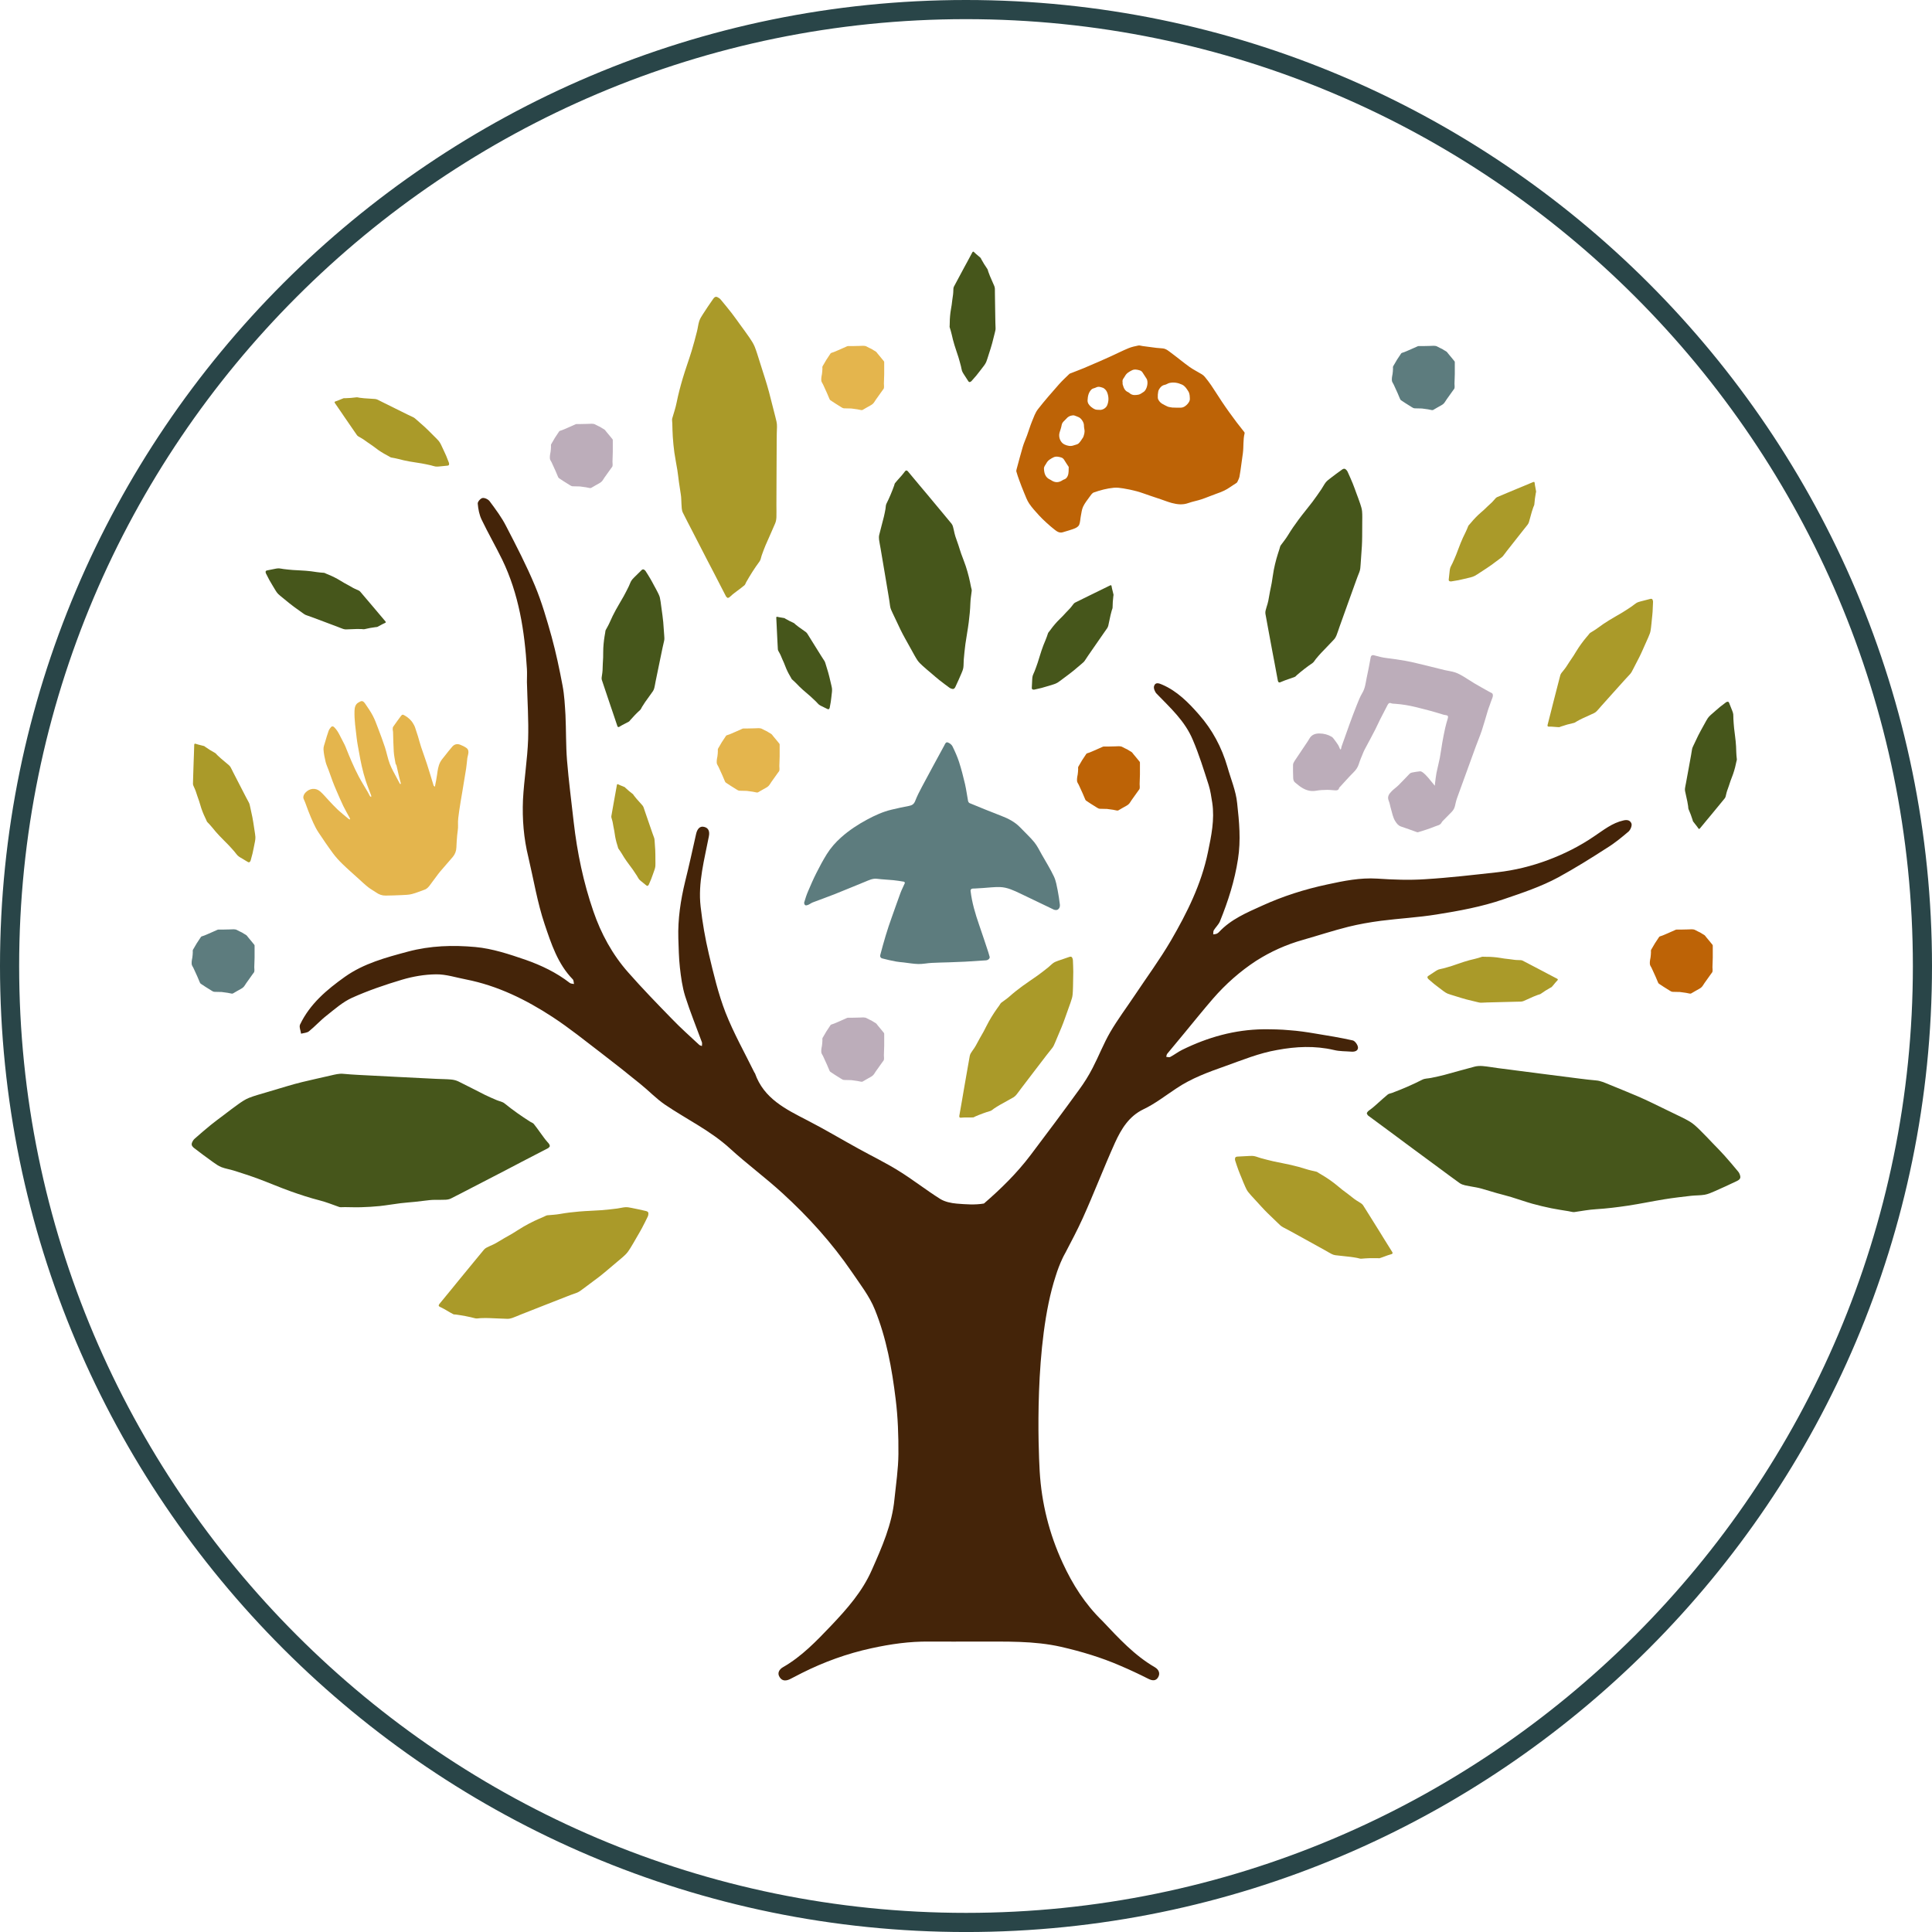 <?xml version="1.0" encoding="UTF-8"?> <svg xmlns="http://www.w3.org/2000/svg" id="Layer_2" data-name="Layer 2" viewBox="0 0 882.75 882.76"><defs><style> .cls-1 { fill: #bd6306; } .cls-2 { fill: #294548; } .cls-3 { fill: #46561b; } .cls-4 { fill: #5d7c7e; } .cls-5 { fill: #e4b54d; } .cls-6 { fill: #aa9a29; } .cls-7 { fill: #bcadba; } .cls-8 { fill: #442409; } </style></defs><g id="Layer_1-2" data-name="Layer 1"><g><path class="cls-2" d="M441.37,882.76C198,882.76,0,684.76,0,441.38S198,0,441.37,0s441.38,198,441.38,441.38-198,441.38-441.38,441.38ZM441.37,8.75C202.82,8.75,8.75,202.82,8.75,441.38s194.08,432.63,432.63,432.63,432.63-194.08,432.63-432.63S679.93,8.75,441.37,8.75Z"></path><g><path class="cls-8" d="M744.26,379.81c-3.23,2.73-6.45,5.42-10.01,7.6-7.27,4.7-14.66,9.3-22.26,13.46-7.93,4.27-16.46,7.11-25,10.01-10.01,3.45-20.29,5.31-30.58,6.95-8.48,1.37-17.06,1.81-25.54,2.9-4.98.66-9.95,1.53-14.82,2.73-6.95,1.75-13.78,3.99-20.67,5.96-7.6,2.13-14.82,5.36-21.5,9.63-7.27,4.76-13.84,10.56-19.64,17.23-4.49,5.2-8.81,10.56-13.18,15.86-2.63,3.12-5.2,6.24-7.71,9.3-.33.38-.33.93-.49,1.42.6.05,1.26.33,1.75.11,1.91-.98,3.61-2.35,5.52-3.28,11.76-5.8,24.07-9.24,37.14-9.41,3.99,0,7.99.05,11.98.44,3.94.27,7.93.87,11.81,1.53,5.74.93,11.38,1.86,17.01,3.12,1.04.22,2.3,2.02,2.41,3.17.11,1.59-1.48,2.08-2.95,1.97-2.73-.22-5.47-.11-8.09-.77-8.7-2.02-17.28-1.59-25.87,0-8.26,1.42-15.92,4.59-23.74,7.38-7.71,2.73-15.42,5.52-22.32,10.17-4.98,3.28-9.79,7.06-15.1,9.57-6.56,3.17-10.06,8.92-12.96,15.26-5.14,11.43-9.63,23.19-14.77,34.57-2.41,5.31-5.14,10.45-7.82,15.59-.11.16-.16.33-.27.49-.44.77-.82,1.53-1.2,2.35-1.15,2.46-2.19,5.14-3.06,7.99-10.01,30.63-7.77,80.51-7.33,88.17.05.71.05,1.04.05,1.04.87,14.49,4.32,28.39,10.5,41.79,4.54,9.85,10.17,18.76,18.16,26.53,7.44,7.88,14.66,15.75,24.01,21.17,1.64.98,2.52,2.68,1.48,4.49-.98,1.75-2.57,1.75-4.49.77-4.21-2.13-8.53-4.16-12.91-6.02-8.7-3.77-17.67-6.45-26.96-8.59-12.58-2.84-25.27-2.35-37.96-2.41-7.44,0-14.88.05-22.32,0-8.97-.11-17.67,1.15-26.42,3.06-11.1,2.41-21.66,6.24-31.78,11.32-1.75.88-3.5,1.81-5.2,2.68-1.81.93-3.66,1.15-4.87-.71-1.37-1.97-.16-3.72,1.48-4.65,8.59-4.92,15.31-11.98,21.99-18.98,7.27-7.66,14.22-15.53,18.54-25.32,4.65-10.5,9.3-20.95,10.39-32.49.71-6.89,1.75-13.73,1.81-20.62.05-8.31-.22-16.74-1.26-25.05-1.7-13.95-4.21-27.89-9.52-40.97-2.46-6.13-6.73-11.54-10.45-17.06-9.13-13.35-19.91-25.27-31.83-36.15-7.71-7.06-16.19-13.29-23.9-20.35-8.97-8.2-19.85-13.35-29.75-20.07-3.99-2.73-7.38-6.34-11.21-9.41-5.85-4.76-11.76-9.46-17.78-14.06-7.38-5.63-14.6-11.49-22.37-16.57-12.14-7.93-25.05-14.28-39.44-17.12-4.59-.87-9.19-2.41-13.73-2.35-5.25.05-10.61.98-15.59,2.46-7.71,2.3-15.37,4.92-22.7,8.2-4.27,1.91-7.99,5.2-11.7,8.15-2.84,2.19-5.25,4.92-8.1,7.22-.87.71-2.35.77-3.61,1.09-.16-1.42-.98-3.12-.44-4.21,4.49-9.41,12.25-15.92,20.46-21.77,8.64-6.13,18.71-8.81,28.88-11.54,10.23-2.73,20.57-3.01,30.74-2.08,7.77.71,15.48,3.28,22.97,5.85,7.16,2.52,14.06,5.8,20.18,10.56.49.38,1.26.33,1.91.49-.16-.71-.11-1.7-.55-2.13-6.89-7.06-9.85-16.3-12.85-25.16-3.34-9.95-5.03-20.4-7.44-30.63-2.13-8.64-2.84-17.45-2.46-26.31.49-9.19,2.02-18.38,2.35-27.57.27-8.7-.33-17.45-.55-26.14,0-2.02.11-3.99,0-5.96-1.04-17.34-3.66-34.24-11.32-50.05-3.01-6.13-6.4-12.03-9.35-18.16-1.09-2.24-1.59-4.87-1.8-7.38-.11-.82,1.26-2.41,2.19-2.57.98-.16,2.63.6,3.28,1.53,2.68,3.61,5.47,7.33,7.49,11.32,4.65,8.97,9.3,17.94,13.18,27.24,3.12,7.49,5.41,15.42,7.6,23.25,2.02,7.38,3.61,14.93,5.03,22.48.82,4.32,1.04,8.86,1.31,13.29.33,6.95.16,13.89.71,20.78.77,9.46,2.02,18.87,3.06,28.28,1.59,13.84,4.43,27.51,8.97,40.64,3.5,10.23,8.7,19.8,15.92,27.95,6.45,7.33,13.24,14.33,20.02,21.28,3.94,4.1,8.2,7.88,12.36,11.76.33.33.88.44,1.31.6,0-.55.16-1.2,0-1.7-2.57-7-5.41-13.95-7.66-21.06-1.31-4.21-1.91-8.7-2.41-13.13-.49-4.38-.55-8.86-.71-13.24-.27-8.86,1.04-17.5,3.12-26.09,1.81-7.22,3.39-14.55,5.03-21.82.49-2.02,1.64-3.66,3.72-3.06,1.8.44,2.57,1.91,2.08,4.32-2.02,10.56-5.03,21.17-3.77,32.05.82,7.27,2.08,14.55,3.77,21.71,2.13,8.97,4.27,18.1,7.6,26.69,3.72,9.46,8.75,18.38,13.24,27.51.05.11.16.16.22.27,4.05,11.6,14.06,16.41,24.01,21.55,7.88,4.05,15.53,8.64,23.3,12.91,6.13,3.39,12.47,6.45,18.43,10.17,6.45,3.99,12.47,8.75,18.92,12.8,2.13,1.31,4.98,1.91,7.55,2.13,4.16.33,8.37.66,12.42-.05,7.71-6.67,14.99-13.78,21.28-22.1,7.49-9.9,14.93-19.85,22.21-29.92,2.3-3.12,4.38-6.45,6.18-9.95,2.79-5.36,4.98-11.1,8.04-16.35,3.39-5.8,7.38-11.1,11.1-16.68,5.58-8.37,11.54-16.46,16.63-25.16,7.33-12.63,13.89-25.71,16.9-40.37,1.53-7.38,3.12-14.88,1.97-22.59-.44-2.68-.82-5.52-1.64-8.1-2.24-6.95-4.38-13.95-7.22-20.57-3.61-8.7-10.34-14.71-16.57-21.17-.77-.77-1.48-2.52-1.15-3.45.55-1.91,2.24-1.31,3.61-.71,6.84,2.9,12.09,8.2,16.96,13.78,6.02,6.84,10.34,14.88,12.96,23.9,1.53,5.47,3.88,10.88,4.43,16.52.93,8.42,1.75,16.9.38,25.54-1.53,10.01-4.54,19.31-8.26,28.5-.66,1.48-1.97,2.68-2.84,4.1-.22.44-.16,1.2-.22,1.81.55-.05,1.04-.11,1.53-.27.38-.16.77-.44,1.04-.71,5.52-5.96,12.8-8.97,19.8-12.14,9.46-4.32,19.42-7.49,29.7-9.68,7.55-1.64,15.04-3.17,22.86-2.68,7.33.49,14.66.77,21.93.27,10.99-.66,21.99-1.97,32.93-3.17,7.93-.88,15.64-2.79,23.14-5.58,7.44-2.79,14.55-6.34,21.17-10.88,4.21-2.79,8.15-6.07,13.35-7.22,2.02-.49,3.12.16,3.61,1.31.44.87-.33,2.84-1.15,3.61Z"></path><path class="cls-5" d="M213.55,346.19c-.2,1.69-.32,3.34-.57,4.97-.56,3.59-1.18,7.17-1.77,10.75-.48,2.87-1,5.73-1.4,8.61-.3,2.17-.66,4.34-.53,6.57.09,1.5-.27,3.03-.39,4.55-.15,1.84-.31,3.68-.36,5.53-.04,1.66-.61,3.12-1.63,4.35-1.88,2.28-3.91,4.42-5.79,6.7-1.29,1.55-2.41,3.24-3.66,4.84-.88,1.13-1.57,2.44-2.89,3.18-.09.05-.17.11-.27.15-2.02.72-4,1.56-6.06,2.1-1.45.38-3.01.41-4.53.48-2.51.13-5.02.2-7.53.23-1.59.02-3.01-.5-4.31-1.42-1.19-.84-2.51-1.51-3.64-2.41-1.54-1.22-2.96-2.58-4.42-3.9-2.46-2.23-4.97-4.41-7.35-6.73-1.55-1.51-3.03-3.13-4.32-4.87-2.31-3.12-4.5-6.35-6.65-9.59-.89-1.33-1.61-2.79-2.29-4.24-.83-1.78-1.56-3.61-2.29-5.43-.52-1.31-.97-2.65-1.47-3.97-.2-.54-.44-1.06-.68-1.58-.38-.8-.05-1.99.83-2.93,1.88-2,4.65-2.3,6.72-.51,1.43,1.24,2.62,2.75,3.93,4.12,1.38,1.45,2.72,2.94,4.18,4.3,1.56,1.44,3.23,2.76,4.87,4.12.18.15.45.18.68.26-.05-.23-.05-.48-.16-.68-.97-1.82-2.04-3.6-2.94-5.46-1.14-2.37-2.16-4.8-3.21-7.21-.59-1.35-1.15-2.71-1.67-4.09-.65-1.72-1.24-3.47-1.87-5.2-.44-1.22-1.03-2.41-1.33-3.67-.45-1.88-.86-3.79-.97-5.71-.06-1.14.44-2.32.77-3.46.48-1.67.97-3.34,1.56-4.98.23-.64.66-1.24,1.12-1.76.39-.44.91-.44,1.4.03,1.08,1.03,1.83,2.27,2.5,3.58.76,1.48,1.54,2.96,2.29,4.45.29.58.52,1.2.77,1.81.81,1.97,1.57,3.96,2.44,5.9,1.03,2.31,2.08,4.63,3.27,6.86,1.3,2.44,2.78,4.77,4.17,7.16.33.58.59,1.19.94,1.77.1.18.36.26.55.39,0-.22.08-.47.01-.66-.83-2.27-1.76-4.5-2.51-6.8-.69-2.11-1.25-4.28-1.76-6.45-.51-2.17-.89-4.37-1.29-6.56-.39-2.15-.82-4.3-1.07-6.47-.46-4.12-1.12-8.22-.99-12.39.05-1.51.36-2.97,1.68-3.77,1.44-.88,2.07-1.16,3.22.51,1.22,1.76,2.44,3.53,3.44,5.42.94,1.78,1.64,3.69,2.35,5.58,1.11,2.91,2.22,5.83,3.19,8.8.84,2.55,1.3,5.24,2.26,7.73.9,2.33,2.24,4.5,3.38,6.74.39.75.78,1.5,1.19,2.24.05.1.21.13.32.2.05-.12.15-.25.13-.35-.25-1-.55-1.99-.79-3-.41-1.73-.78-3.47-1.2-5.2-.08-.31-.38-.58-.43-.89-.3-1.79-.69-3.59-.81-5.4-.2-3.01-.22-6.02-.32-9.04-.01-.36-.16-.71-.16-1.07.01-.42,0-.93.21-1.25,1.1-1.61,2.26-3.18,3.42-4.75.71-.96.92-.95,1.93-.36,1.62.94,2.96,2.14,3.87,3.79.26.47.56.93.73,1.44.49,1.41.96,2.83,1.39,4.26.49,1.61.89,3.24,1.42,4.84.86,2.6,1.83,5.16,2.67,7.76,1.02,3.14,1.95,6.31,2.92,9.46.06.18.07.4.19.53.14.17.36.27.55.4.03-.17.05-.35.08-.52.3-1.65.68-3.3.89-4.96.26-1.95.52-3.9,1.4-5.66.52-1.04,1.34-1.94,2.07-2.86,1.14-1.46,2.28-2.93,3.5-4.32.95-1.09,2.23-1.38,3.57-.86,1,.38,1.98.86,2.85,1.46.93.65,1.08,1.68.85,2.76-.12.57-.24,1.14-.38,1.75Z"></path><path class="cls-1" d="M464.54,214.22c.94-3.42,1.8-6.81,2.8-10.15.52-1.75,1.31-3.42,1.93-5.14.77-2.12,1.41-4.3,2.26-6.39.78-1.91,1.48-3.97,2.72-5.57,3.05-3.92,6.34-7.65,9.62-11.38,1.46-1.66,3.11-3.16,4.7-4.71.24-.23.63-.32.96-.45,1.89-.75,3.79-1.45,5.67-2.23,2.52-1.05,5.01-2.14,7.51-3.23,1.7-.74,3.4-1.5,5.09-2.28,2.59-1.19,5.15-2.48,7.78-3.57,1.44-.6,3.01-.94,4.55-1.25.59-.12,1.26.16,1.9.24,2.08.28,4.16.57,6.24.82.98.12,1.98.18,2.97.26,1.59.14,2.72,1.2,3.9,2.07,2.81,2.07,5.48,4.32,8.31,6.35,1.77,1.27,3.75,2.23,5.62,3.37.52.32,1.02.72,1.4,1.19,1.01,1.24,2,2.49,2.89,3.81,1.66,2.46,3.23,4.99,4.88,7.47,1.07,1.61,2.18,3.2,3.3,4.77,1.15,1.6,2.31,3.19,3.5,4.76,1.15,1.51,2.34,2.97,3.5,4.47.1.13.17.37.13.53-.76,2.98-.39,6.06-.79,9.07-.22,1.67-.45,3.33-.69,4.99-.27,1.92-.5,3.85-.87,5.75-.17.86-.64,1.67-1.01,2.49-.09.21-.33.36-.53.5-.91.61-1.85,1.17-2.74,1.8-1.87,1.33-3.94,2.21-6.1,2.95-2.32.8-4.58,1.81-6.91,2.59-2,.67-4.1,1.02-6.08,1.73-2.55.92-5.05.63-7.54-.03-1.68-.45-3.3-1.1-4.95-1.66-1.68-.57-3.35-1.12-5.03-1.69-2.02-.68-4.01-1.45-6.06-2.01-2.02-.55-4.08-.97-6.15-1.31-1.43-.23-2.92-.43-4.35-.29-3.11.31-6.14,1.1-9.08,2.14-.81.29-1.43,1.29-1.99,2.06-1.05,1.44-2.18,2.86-2.93,4.46-.61,1.3-.74,2.83-1.03,4.26-.26,1.33-.26,2.75-.74,3.98-.28.72-1.22,1.35-2.01,1.66-1.79.71-3.66,1.21-5.5,1.77-1.52.46-2.67-.36-3.76-1.21-1.28-1-2.52-2.08-3.72-3.18-1.17-1.07-2.34-2.17-3.4-3.35-1.55-1.72-3.15-3.42-4.44-5.33-1-1.48-1.62-3.23-2.32-4.9-.82-1.94-1.56-3.92-2.29-5.9-.47-1.28-.91-2.58-1.28-3.9-.1-.34.09-.77.16-1.22h0ZM535.62,186.21c1.3.03,2.6.11,3.9.06,1.33-.05,2.36-.84,3.17-1.79.49-.58,1-1.42.97-2.11-.06-1.24.02-2.48-.79-3.71-.79-1.19-1.42-2.29-2.8-2.93-1.86-.86-3.75-1.18-5.73-.75-.73.16-1.38.72-2.11.84-1.03.18-1.7.75-2.28,1.52-.16.21-.26.47-.42.68-.49.64-.74,3.78-.33,4.47.03.05.07.09.09.15.84,1.71,2.55,2.28,4.07,3.06.63.33,1.43.33,2.27.51h0ZM494.93,199.78c.41-1.18.81-2.35.53-3.64-.14-.65-.18-1.32-.21-1.99-.04-1.26-1.3-3.12-2.45-3.56-.66-.26-1.3-.57-1.98-.77-.32-.1-.7-.02-1.04.02-1.06.14-1.91.69-2.58,1.48-.78.91-1.89,1.54-2.12,2.91-.19,1.15-.61,2.27-.95,3.4-.61,2.04.36,4.59,2.25,5.46,1.34.62,2.78.95,4.27.38.73-.28,1.63-.36,2.16-.85.82-.76,1.39-1.8,2.1-2.84h0ZM512.94,175.53c.44,1.53.89,3.04,2.59,3.69.31.12.55.41.83.62,1.19.89,2.57.71,3.85.48.81-.15,1.54-.78,2.28-1.23,1.58-.96,2.37-4.54,1.36-6.1-.55-.84-1.12-1.68-1.64-2.54-.34-.57-.72-1.01-1.4-1.21-1.22-.37-2.47-.63-3.62-.04-1.22.63-2.49,1.31-3.17,2.64-.43.84-1.29,1.5-1.12,2.61.05.32.04.64.02,1.08h0ZM488.31,213.35c-.67-1.04-1.38-2.06-2.01-3.12-.34-.58-.75-1-1.41-1.2-1.19-.37-2.43-.62-3.55-.06-1.25.63-2.55,1.34-3.23,2.68-.41.82-1.16,1.44-1.11,2.53.1,2.2.68,4.04,2.89,5,.12.05.24.12.35.2,1.72,1.2,3.4,1.23,5.15.1.21-.14.43-.29.66-.35.86-.25,1.39-.79,1.76-1.6.6-1.31.42-2.69.5-4.17h0ZM504.2,177.29c-1.12-.38-2.22-.89-3.44-.24-.64.34-1.51.38-2,.85-1.39,1.32-1.75,3.13-1.84,4.97-.06,1.31.71,2.29,1.65,3.07.57.47,1.22.89,1.91,1.14.57.21,1.25.12,1.88.19,1.38.15,3.01-.82,3.53-2.11.71-1.77.75-3.53.16-5.37-.33-1.04-.82-1.83-1.86-2.49Z"></path><path class="cls-5" d="M403.34,178.18c-.83,1.16-1.64,2.29-2.45,3.44-.45.64-.93,1.27-1.33,1.95-.44.74-1.03,1.25-1.79,1.65-1.24.65-2.42,1.4-3.64,2.08-.19.11-.48.1-.7.06-.57-.09-1.14-.25-1.71-.34-.93-.15-1.86-.26-2.79-.38-.07,0-.15,0-.23,0-.99-.02-1.97-.06-2.96-.07-.59,0-1.05-.33-1.52-.62-.93-.56-1.85-1.15-2.76-1.73-.7-.45-1.4-.89-2.07-1.37-.2-.14-.33-.41-.43-.65-.38-.86-.72-1.74-1.1-2.6-.52-1.18-1.07-2.36-1.61-3.53-.19-.41-.38-.83-.64-1.21-.48-.71-.36-1.51-.33-2.28.02-.55.21-1.1.28-1.65.1-.81.2-1.62.21-2.44,0-.4-.1-.81.1-1.19.16-.31.36-.61.54-.91.39-.66.75-1.33,1.15-1.98.62-.98,1.27-1.95,1.93-2.91.09-.14.28-.25.44-.29,1.49-.42,2.85-1.16,4.27-1.73.98-.4,1.94-.86,2.91-1.29.1-.04.21-.06.31-.06.64,0,1.29,0,1.93,0,1.04-.02,2.07-.05,3.11-.07.66-.02,1.32-.08,1.97-.07.59.01,1.17.09,1.71.43.66.41,1.41.67,2.1,1.04.56.3,1.06.73,1.63.99.6.27.84.83,1.23,1.26.51.56.97,1.16,1.45,1.74.46.55.91,1.11,1.36,1.67.06.08.09.2.09.3,0,1.84.02,3.68,0,5.52-.02,1.45-.1,2.91-.14,4.36,0,.39.06.79.06,1.18,0,.33,0,.68-.09.98-.08.26-.31.47-.49.73Z"></path><path class="cls-1" d="M781.92,444.79c-.83,1.16-1.64,2.29-2.45,3.44-.45.64-.93,1.27-1.33,1.95-.44.74-1.03,1.25-1.79,1.65-1.24.65-2.42,1.4-3.64,2.08-.19.11-.48.1-.7.06-.57-.09-1.14-.25-1.71-.34-.93-.15-1.86-.26-2.79-.38-.07,0-.15,0-.23,0-.99-.02-1.97-.06-2.96-.07-.59,0-1.05-.33-1.52-.62-.93-.56-1.85-1.15-2.76-1.73-.7-.45-1.4-.89-2.07-1.37-.2-.14-.33-.41-.43-.65-.38-.86-.72-1.74-1.1-2.6-.52-1.18-1.07-2.36-1.61-3.53-.19-.41-.38-.83-.64-1.21-.48-.71-.36-1.51-.33-2.28.02-.55.21-1.1.28-1.65.1-.81.2-1.62.21-2.44,0-.4-.1-.81.1-1.19.16-.31.36-.61.54-.91.39-.66.75-1.33,1.15-1.98.62-.98,1.27-1.95,1.93-2.91.09-.14.28-.25.44-.29,1.49-.42,2.85-1.16,4.27-1.73.98-.4,1.94-.86,2.91-1.29.1-.04.21-.06.31-.06.64,0,1.29,0,1.93,0,1.04-.02,2.07-.05,3.11-.07.66-.02,1.32-.08,1.97-.07.59.01,1.17.09,1.71.43.66.41,1.41.67,2.1,1.04.56.3,1.06.73,1.63.99.6.27.84.83,1.23,1.26.51.56.97,1.16,1.45,1.74.46.55.91,1.11,1.36,1.67.06.08.09.2.09.3,0,1.84.02,3.68,0,5.52-.02,1.45-.1,2.91-.14,4.36,0,.39.06.79.06,1.18,0,.33,0,.68-.09.98-.08.26-.31.47-.49.73Z"></path><path class="cls-5" d="M355.57,352.9c-.83,1.16-1.64,2.29-2.45,3.44-.45.64-.93,1.27-1.33,1.95-.44.74-1.03,1.25-1.79,1.65-1.24.65-2.42,1.4-3.64,2.08-.19.11-.48.1-.7.06-.57-.09-1.14-.25-1.71-.34-.93-.15-1.86-.26-2.79-.38-.07,0-.15,0-.23,0-.99-.02-1.97-.06-2.96-.07-.59,0-1.05-.33-1.52-.62-.93-.56-1.85-1.15-2.76-1.73-.7-.45-1.4-.89-2.07-1.37-.2-.14-.33-.41-.43-.65-.38-.86-.72-1.74-1.1-2.6-.52-1.18-1.07-2.36-1.61-3.53-.19-.41-.38-.83-.64-1.21-.48-.71-.36-1.51-.33-2.28.02-.55.21-1.1.28-1.65.1-.81.2-1.62.21-2.44,0-.4-.1-.81.1-1.19.16-.31.36-.61.54-.91.39-.66.75-1.33,1.15-1.98.62-.98,1.27-1.95,1.93-2.91.09-.14.28-.25.44-.29,1.49-.42,2.85-1.16,4.27-1.73.98-.4,1.94-.86,2.91-1.29.1-.04.21-.06.31-.06.64,0,1.29,0,1.93,0,1.04-.02,2.07-.05,3.11-.07.66-.02,1.32-.08,1.97-.07.59.01,1.17.09,1.71.43.66.41,1.41.67,2.1,1.04.56.3,1.06.73,1.63.99.6.27.84.83,1.23,1.26.51.56.97,1.16,1.45,1.74.46.55.91,1.11,1.36,1.67.06.08.09.2.09.3,0,1.84.02,3.68,0,5.52-.02,1.45-.1,2.91-.14,4.36,0,.39.06.79.06,1.18,0,.33,0,.68-.09.98-.08.26-.31.47-.49.73Z"></path><path class="cls-4" d="M664.05,178.18c-.83,1.16-1.64,2.29-2.45,3.44-.45.64-.93,1.27-1.33,1.95-.44.74-1.03,1.25-1.79,1.65-1.24.65-2.42,1.4-3.64,2.08-.19.11-.48.1-.7.06-.57-.09-1.14-.25-1.71-.34-.93-.15-1.86-.26-2.79-.38-.07,0-.15,0-.23,0-.99-.02-1.97-.06-2.96-.07-.59,0-1.05-.33-1.52-.62-.93-.56-1.85-1.15-2.76-1.73-.7-.45-1.4-.89-2.07-1.37-.2-.14-.33-.41-.43-.65-.38-.86-.72-1.74-1.1-2.6-.52-1.18-1.07-2.36-1.61-3.53-.19-.41-.38-.83-.64-1.21-.48-.71-.36-1.51-.33-2.28.02-.55.21-1.1.28-1.65.1-.81.2-1.62.21-2.44,0-.4-.1-.81.1-1.19.16-.31.36-.61.54-.91.39-.66.75-1.33,1.15-1.98.62-.98,1.27-1.95,1.93-2.91.09-.14.28-.25.44-.29,1.49-.42,2.85-1.16,4.27-1.73.98-.4,1.94-.86,2.91-1.29.1-.04.21-.06.31-.06.64,0,1.29,0,1.93,0,1.04-.02,2.07-.05,3.11-.07.66-.02,1.32-.08,1.97-.07.59.01,1.17.09,1.71.43.66.41,1.41.67,2.1,1.04.56.3,1.06.73,1.63.99.6.27.84.83,1.23,1.26.51.56.97,1.16,1.45,1.74.46.55.91,1.11,1.36,1.67.06.08.09.2.09.3,0,1.84.02,3.68,0,5.52-.02,1.45-.1,2.91-.14,4.36,0,.39.06.79.06,1.18,0,.33,0,.68-.09.98-.08.26-.31.47-.49.73Z"></path><path class="cls-1" d="M520.19,361.15c-.83,1.16-1.64,2.29-2.45,3.44-.45.64-.93,1.27-1.33,1.95-.44.74-1.03,1.25-1.79,1.65-1.24.65-2.42,1.4-3.64,2.08-.19.11-.48.1-.7.06-.57-.09-1.14-.25-1.71-.34-.93-.15-1.86-.26-2.79-.38-.07,0-.15,0-.23,0-.99-.02-1.97-.06-2.96-.07-.59,0-1.05-.33-1.52-.62-.93-.56-1.85-1.15-2.76-1.73-.7-.45-1.4-.89-2.07-1.37-.2-.14-.33-.41-.43-.65-.38-.86-.72-1.74-1.1-2.6-.52-1.18-1.07-2.36-1.61-3.53-.19-.41-.38-.83-.64-1.21-.48-.71-.36-1.51-.33-2.28.02-.55.21-1.1.28-1.65.1-.81.2-1.62.21-2.44,0-.4-.1-.81.1-1.19.16-.31.36-.61.54-.91.39-.66.75-1.33,1.15-1.98.62-.98,1.27-1.95,1.93-2.91.09-.14.28-.25.44-.29,1.49-.42,2.85-1.16,4.27-1.73.98-.4,1.94-.86,2.91-1.29.1-.04.21-.06.31-.06.64,0,1.29,0,1.93,0,1.04-.02,2.07-.05,3.11-.07.66-.02,1.32-.08,1.97-.07.59.01,1.17.09,1.71.43.66.41,1.41.67,2.1,1.04.56.3,1.06.73,1.63.99.6.27.84.83,1.23,1.26.51.56.97,1.16,1.45,1.74.46.55.91,1.11,1.36,1.67.06.08.09.2.09.3,0,1.84.02,3.68,0,5.52-.02,1.45-.1,2.91-.14,4.36,0,.39.06.79.06,1.18,0,.33,0,.68-.09.98-.08.26-.31.47-.49.73Z"></path><path class="cls-7" d="M403.34,485.06c-.83,1.16-1.64,2.29-2.45,3.44-.45.64-.93,1.27-1.33,1.95-.44.74-1.03,1.25-1.79,1.65-1.24.65-2.42,1.4-3.64,2.08-.19.11-.48.1-.7.06-.57-.09-1.14-.25-1.71-.34-.93-.15-1.86-.26-2.79-.38-.07,0-.15,0-.23,0-.99-.02-1.97-.06-2.96-.07-.59,0-1.05-.33-1.52-.62-.93-.56-1.85-1.15-2.76-1.73-.7-.45-1.4-.89-2.07-1.37-.2-.14-.33-.41-.43-.65-.38-.86-.72-1.74-1.1-2.6-.52-1.18-1.07-2.36-1.61-3.53-.19-.41-.38-.83-.64-1.21-.48-.71-.36-1.51-.33-2.28.02-.55.21-1.1.28-1.65.1-.81.2-1.62.21-2.44,0-.4-.1-.81.1-1.19.16-.31.36-.61.54-.91.39-.66.75-1.33,1.15-1.98.62-.98,1.27-1.95,1.93-2.91.09-.14.28-.25.44-.29,1.49-.42,2.85-1.16,4.27-1.73.98-.4,1.94-.86,2.91-1.29.1-.04.21-.06.31-.06.64,0,1.29,0,1.93,0,1.04-.02,2.07-.05,3.11-.07.66-.02,1.32-.08,1.97-.07.59.01,1.17.09,1.71.43.66.41,1.41.67,2.1,1.04.56.3,1.06.73,1.63.99.6.27.84.83,1.23,1.26.51.56.97,1.16,1.45,1.74.46.55.91,1.11,1.36,1.67.06.08.09.2.09.3,0,1.84.02,3.68,0,5.52-.02,1.45-.1,2.91-.14,4.36,0,.39.06.79.06,1.18,0,.33,0,.68-.09.98-.08.26-.31.47-.49.73Z"></path><path class="cls-7" d="M279.33,213.8c-.83,1.16-1.64,2.29-2.45,3.44-.45.64-.93,1.27-1.33,1.95-.44.74-1.03,1.25-1.79,1.65-1.24.65-2.42,1.4-3.64,2.08-.19.11-.48.1-.7.06-.57-.09-1.14-.25-1.71-.34-.93-.15-1.86-.26-2.79-.38-.07,0-.15,0-.23,0-.99-.02-1.97-.06-2.96-.07-.59,0-1.05-.33-1.52-.62-.93-.56-1.85-1.15-2.76-1.73-.7-.45-1.4-.89-2.07-1.37-.2-.14-.33-.41-.43-.65-.38-.86-.72-1.74-1.1-2.6-.52-1.18-1.07-2.36-1.61-3.53-.19-.41-.38-.83-.64-1.21-.48-.71-.36-1.51-.33-2.28.02-.55.21-1.1.28-1.65.1-.81.2-1.62.21-2.44,0-.4-.1-.81.1-1.19.16-.31.36-.61.54-.91.39-.66.75-1.33,1.15-1.98.62-.98,1.27-1.95,1.93-2.91.09-.14.28-.25.44-.29,1.49-.42,2.85-1.16,4.27-1.73.98-.4,1.94-.86,2.91-1.29.1-.04.21-.06.31-.06.64,0,1.29,0,1.93,0,1.04-.02,2.07-.05,3.11-.07.66-.02,1.32-.08,1.97-.07.59.01,1.17.09,1.71.43.66.41,1.41.67,2.1,1.04.56.3,1.06.73,1.63.99.6.27.84.83,1.23,1.26.51.56.97,1.16,1.45,1.74.46.55.91,1.11,1.36,1.67.06.08.09.2.09.3,0,1.84.02,3.68,0,5.52-.02,1.45-.1,2.91-.14,4.36,0,.39.06.79.06,1.18,0,.33,0,.68-.09.98-.08.26-.31.47-.49.73Z"></path><path class="cls-4" d="M115.66,444.79c-.83,1.16-1.64,2.29-2.45,3.44-.45.64-.93,1.27-1.33,1.95-.44.74-1.03,1.25-1.79,1.65-1.24.65-2.42,1.4-3.64,2.08-.19.11-.48.1-.7.06-.57-.09-1.14-.25-1.71-.34-.93-.15-1.86-.26-2.79-.38-.07,0-.15,0-.23,0-.99-.02-1.97-.06-2.96-.07-.59,0-1.05-.33-1.52-.62-.93-.56-1.85-1.15-2.76-1.73-.7-.45-1.4-.89-2.07-1.37-.2-.14-.33-.41-.43-.65-.38-.86-.72-1.74-1.1-2.6-.52-1.18-1.07-2.36-1.61-3.53-.19-.41-.38-.83-.64-1.21-.48-.71-.36-1.51-.33-2.28.02-.55.21-1.1.28-1.65.1-.81.2-1.62.21-2.44,0-.4-.1-.81.1-1.19.16-.31.36-.61.54-.91.39-.66.75-1.33,1.15-1.98.62-.98,1.27-1.95,1.93-2.91.09-.14.28-.25.44-.29,1.49-.42,2.85-1.16,4.27-1.73.98-.4,1.94-.86,2.91-1.29.1-.04.21-.06.31-.06.64,0,1.29,0,1.93,0,1.04-.02,2.07-.05,3.11-.07.66-.02,1.32-.08,1.97-.07.59.01,1.17.09,1.71.43.66.41,1.41.67,2.1,1.04.56.3,1.06.73,1.63.99.6.27.84.83,1.23,1.26.51.56.97,1.16,1.45,1.74.46.55.91,1.11,1.36,1.67.06.08.09.2.09.3,0,1.84.02,3.68,0,5.52-.02,1.45-.1,2.91-.14,4.36,0,.39.06.79.06,1.18,0,.33,0,.68-.09.98-.08.26-.31.47-.49.73Z"></path><path class="cls-6" d="M636.28,572.69c-.26.33-.6.39-.98.49-.85.21-1.66.55-2.49.84-.81.29-1.61.61-2.43.86-.29.09-.64-.02-.96-.02-2.47-.05-4.93.02-7.38.25-.63.06-1.28-.24-1.93-.35-.99-.17-1.99-.35-2.99-.47-2.32-.27-4.64-.48-6.96-.77-.59-.07-1.18-.28-1.71-.55-1-.5-1.96-1.1-2.94-1.65-2.79-1.55-5.58-3.09-8.36-4.63-2.56-1.42-5.12-2.84-7.69-4.24-1.06-.58-2.13-1.16-3.22-1.7-.9-.45-1.57-1.15-2.27-1.83-1.67-1.6-3.34-3.19-4.98-4.81-.86-.84-1.68-1.73-2.5-2.61-1.15-1.23-2.28-2.48-3.41-3.73-.95-1.04-1.94-2.05-2.8-3.17-.57-.74-.97-1.61-1.36-2.47-.6-1.31-1.12-2.66-1.66-4-.46-1.12-.95-2.24-1.36-3.37-.55-1.49-1.06-3-1.54-4.51-.1-.33-.1-.72-.04-1.06.1-.6.66-.69,1.12-.73,1.81-.13,3.63-.22,5.45-.29.77-.03,1.56-.06,2.3.1.98.2,1.92.63,2.89.89,1.91.51,3.83,1.03,5.76,1.46,2.69.6,5.42,1.05,8.1,1.68,2.31.54,4.61,1.14,6.87,1.88,1.55.51,3.12.8,4.69,1.18.27.06.51.27.77.41.13.08.25.17.38.25,1.1.67,2.22,1.3,3.29,2,1.22.8,2.42,1.62,3.57,2.51,1.3,1,2.53,2.08,3.82,3.1.87.69,1.78,1.33,2.66,2,.93.71,1.84,1.45,2.77,2.16.32.25.65.47.99.68.72.46,1.46.88,2.16,1.36.34.24.68.53.9.87.99,1.52,1.93,3.07,2.9,4.62,1.54,2.47,3.08,4.93,4.62,7.4.72,1.16,1.43,2.33,2.15,3.49,1.23,1.98,2.47,3.95,3.7,5.93.09.14.07.35.1.56Z"></path><path class="cls-6" d="M88.93,339.84c.28-.09.51,0,.77.1.58.21,1.19.33,1.79.49.59.15,1.19.27,1.77.45.21.06.37.26.55.39,1.43,1,2.91,1.93,4.45,2.76.39.21.66.65,1,.97.52.49,1.03.99,1.57,1.45,1.26,1.07,2.54,2.11,3.79,3.2.32.27.58.63.79,1,.39.69.72,1.42,1.08,2.13,1.03,2.01,2.06,4.02,3.1,6.02.95,1.84,1.9,3.69,2.85,5.53.4.76.8,1.53,1.22,2.27.35.62.47,1.3.62,1.97.35,1.6.7,3.19,1.03,4.8.17.84.31,1.68.44,2.52.19,1.18.37,2.36.54,3.54.15.99.33,1.97.4,2.97.04.66-.06,1.33-.17,1.99-.17,1.01-.39,2.01-.6,3.01-.17.84-.32,1.69-.53,2.52-.27,1.09-.56,2.18-.87,3.26-.07.23-.23.46-.4.64-.3.31-.66.15-.94-.01-1.12-.64-2.22-1.3-3.32-1.98-.46-.29-.94-.58-1.32-.97-.5-.51-.88-1.12-1.35-1.66-.92-1.06-1.85-2.12-2.82-3.13-1.35-1.41-2.77-2.75-4.11-4.18-1.15-1.23-2.27-2.49-3.3-3.81-.71-.91-1.52-1.7-2.3-2.54-.13-.15-.2-.36-.29-.55-.05-.1-.08-.2-.12-.3-.38-.82-.8-1.64-1.15-2.47-.4-.95-.78-1.91-1.11-2.88-.37-1.1-.67-2.22-1.02-3.33-.24-.75-.53-1.48-.78-2.23-.27-.78-.51-1.58-.78-2.36-.09-.27-.2-.53-.32-.79-.24-.55-.51-1.09-.73-1.65-.11-.27-.19-.58-.19-.87.02-1.29.07-2.57.11-3.86.07-2.06.13-4.12.2-6.18.03-.97.08-1.94.11-2.9.05-1.65.1-3.3.16-4.95,0-.12.1-.23.16-.37Z"></path><path class="cls-3" d="M507.67,267.41c.22.2.23.45.27.72.09.61.27,1.21.41,1.81.14.59.32,1.17.43,1.77.04.21-.06.45-.08.67-.21,1.73-.34,3.47-.35,5.22,0,.45-.26.89-.38,1.34-.19.69-.39,1.37-.54,2.07-.36,1.61-.67,3.24-1.04,4.85-.09.41-.29.81-.51,1.17-.43.67-.92,1.3-1.37,1.96-1.29,1.85-2.58,3.71-3.86,5.56-1.18,1.7-2.37,3.41-3.54,5.12-.49.71-.97,1.42-1.43,2.15-.38.6-.92,1.02-1.45,1.47-1.25,1.06-2.49,2.12-3.75,3.17-.66.54-1.34,1.06-2.02,1.58-.95.72-1.91,1.43-2.87,2.14-.8.59-1.59,1.22-2.43,1.75-.56.35-1.21.57-1.83.78-.97.33-1.96.6-2.94.89-.82.24-1.64.51-2.47.72-1.09.28-2.19.53-3.29.76-.24.05-.51.02-.75-.05-.41-.12-.44-.51-.43-.84.04-1.29.1-2.57.19-3.86.04-.54.07-1.1.23-1.62.21-.68.58-1.31.83-1.97.5-1.31,1-2.62,1.44-3.96.61-1.85,1.13-3.74,1.76-5.59.54-1.59,1.13-3.17,1.81-4.71.47-1.05.79-2.14,1.17-3.22.07-.19.23-.34.35-.51.06-.09.14-.16.2-.25.55-.73,1.07-1.47,1.65-2.18.65-.8,1.32-1.59,2.02-2.34.79-.85,1.65-1.64,2.46-2.47.55-.56,1.06-1.16,1.6-1.73.57-.6,1.15-1.19,1.72-1.79.2-.21.38-.43.55-.65.37-.47.72-.97,1.11-1.43.19-.22.42-.44.68-.57,1.14-.59,2.31-1.14,3.46-1.71,1.85-.91,3.7-1.82,5.55-2.73.87-.43,1.74-.84,2.61-1.27,1.48-.73,2.96-1.46,4.45-2.18.11-.05.25-.02.4-.03Z"></path><path class="cls-6" d="M282.04,358.29c.24-.04.41.06.61.17.44.24.92.41,1.39.6.46.19.92.36,1.37.57.16.07.27.25.4.38,1.04.97,2.12,1.89,3.26,2.74.29.22.46.6.69.89.36.46.71.92,1.1,1.35.89,1.01,1.8,2,2.68,3.01.22.26.4.58.52.9.23.6.41,1.23.62,1.84.59,1.74,1.19,3.47,1.79,5.21.55,1.59,1.1,3.19,1.65,4.78.23.66.46,1.32.72,1.97.21.54.23,1.1.27,1.66.1,1.33.19,2.65.27,3.98.04.69.05,1.39.06,2.08.01.97.02,1.94.02,2.91,0,.81.04,1.63-.02,2.44-.04.53-.21,1.06-.37,1.58-.25.79-.55,1.57-.83,2.35-.24.66-.46,1.32-.72,1.97-.34.85-.7,1.69-1.08,2.52-.08.18-.24.34-.39.47-.28.22-.55.04-.76-.12-.83-.64-1.64-1.31-2.44-1.98-.34-.28-.69-.58-.95-.93-.34-.47-.58-1.01-.89-1.49-.62-.96-1.24-1.92-1.9-2.85-.92-1.29-1.91-2.54-2.82-3.84-.78-1.12-1.54-2.27-2.21-3.45-.47-.81-1.03-1.55-1.55-2.31-.09-.13-.12-.31-.17-.47-.03-.08-.04-.17-.06-.25-.21-.71-.45-1.41-.64-2.13-.21-.81-.41-1.63-.56-2.45-.17-.93-.28-1.87-.44-2.8-.11-.63-.25-1.25-.37-1.88-.12-.66-.23-1.33-.35-1.99-.04-.23-.1-.45-.16-.68-.13-.47-.29-.94-.4-1.42-.06-.23-.09-.49-.05-.72.16-1.03.36-2.06.54-3.09.29-1.65.58-3.3.88-4.95.14-.78.29-1.55.42-2.32.24-1.32.46-2.64.71-3.96.02-.09.11-.17.17-.28Z"></path><path class="cls-3" d="M354.78,281.85c.22-.1.41-.03.63.03.48.13.99.19,1.49.28.49.08.98.14,1.46.25.17.04.32.19.48.28,1.23.71,2.49,1.37,3.79,1.94.33.15.58.48.87.72.45.36.9.73,1.37,1.07,1.09.79,2.2,1.54,3.29,2.34.27.2.52.47.71.76.36.54.68,1.1,1.02,1.65.97,1.56,1.94,3.12,2.91,4.67.89,1.43,1.78,2.86,2.68,4.29.37.59.75,1.18,1.14,1.76.33.48.47,1.02.63,1.55.39,1.27.78,2.54,1.16,3.82.2.67.36,1.34.53,2.01.23.94.45,1.89.67,2.83.18.79.4,1.58.52,2.38.08.53.04,1.08,0,1.62-.07.83-.18,1.65-.28,2.48-.08.69-.15,1.39-.26,2.08-.14.9-.31,1.8-.49,2.7-.04.19-.15.39-.28.54-.22.27-.52.16-.76.05-.95-.44-1.89-.9-2.82-1.38-.39-.2-.8-.41-1.13-.69-.44-.38-.79-.85-1.21-1.26-.82-.79-1.64-1.59-2.49-2.35-1.19-1.05-2.43-2.05-3.61-3.11-1.01-.92-2-1.86-2.93-2.87-.64-.69-1.35-1.28-2.03-1.91-.12-.11-.18-.28-.27-.42-.04-.07-.08-.16-.12-.23-.37-.64-.75-1.27-1.1-1.93-.39-.74-.76-1.49-1.09-2.26-.38-.87-.69-1.76-1.05-2.63-.24-.59-.53-1.17-.78-1.75-.27-.62-.52-1.24-.79-1.86-.09-.21-.2-.42-.31-.62-.23-.43-.49-.85-.71-1.29-.11-.21-.19-.46-.21-.69-.07-1.04-.11-2.09-.17-3.13-.08-1.67-.17-3.35-.25-5.02-.04-.79-.07-1.57-.11-2.36-.07-1.34-.14-2.68-.2-4.02,0-.09.06-.19.1-.31Z"></path><path class="cls-6" d="M701.01,220.21c.2.22.2.47.23.74.05.62.19,1.22.3,1.83.11.6.24,1.19.32,1.79.03.21-.08.44-.13.67-.31,1.72-.55,3.45-.67,5.19-.03.45-.31.87-.47,1.31-.23.68-.47,1.35-.67,2.03-.45,1.59-.87,3.19-1.33,4.78-.12.4-.33.79-.58,1.14-.47.64-1,1.24-1.49,1.87-1.4,1.77-2.8,3.54-4.2,5.32-1.28,1.63-2.57,3.26-3.85,4.89-.53.68-1.06,1.36-1.56,2.06-.41.58-.98.96-1.54,1.38-1.31.98-2.61,1.97-3.94,2.93-.69.5-1.4.98-2.11,1.45-.99.66-1.99,1.31-3,1.96-.84.54-1.66,1.12-2.54,1.59-.58.31-1.24.49-1.88.67-.99.27-1.99.48-2.98.71-.84.19-1.67.41-2.51.57-1.11.21-2.22.4-3.33.56-.24.04-.51-.01-.75-.1-.41-.14-.41-.54-.38-.86.12-1.28.26-2.56.42-3.84.07-.54.14-1.1.33-1.6.26-.66.66-1.27.95-1.92.58-1.28,1.16-2.56,1.68-3.86.72-1.81,1.36-3.67,2.1-5.47.64-1.55,1.32-3.1,2.1-4.59.53-1.02.92-2.09,1.36-3.14.08-.18.25-.33.38-.49.07-.08.15-.15.22-.24.59-.69,1.16-1.4,1.78-2.07.7-.76,1.41-1.5,2.16-2.21.84-.8,1.74-1.53,2.6-2.31.58-.53,1.13-1.09,1.7-1.63.6-.57,1.22-1.12,1.83-1.69.21-.19.4-.4.59-.62.4-.45.78-.92,1.2-1.35.2-.21.45-.41.71-.53,1.18-.52,2.37-1,3.56-1.5,1.9-.79,3.8-1.59,5.7-2.38.89-.37,1.79-.73,2.69-1.11,1.52-.64,3.04-1.28,4.57-1.91.11-.04.25,0,.4,0Z"></path><path class="cls-6" d="M711.82,447.52c-.04.29-.23.45-.42.65-.44.43-.82.93-1.22,1.4-.39.46-.76.95-1.18,1.39-.15.16-.39.22-.59.33-1.52.85-3,1.78-4.42,2.8-.36.26-.87.31-1.31.48-.67.25-1.34.5-1.99.78-1.51.67-3.01,1.37-4.53,2.02-.39.17-.82.25-1.25.28-.79.05-1.59.03-2.39.05-2.26.05-4.51.11-6.77.17-2.07.05-4.15.1-6.22.16-.86.02-1.72.05-2.58.11-.71.05-1.37-.14-2.04-.3-1.59-.38-3.18-.76-4.77-1.16-.83-.21-1.65-.45-2.46-.7-1.14-.34-2.28-.7-3.42-1.06-.95-.3-1.92-.56-2.85-.93-.61-.25-1.17-.64-1.71-1.02-.83-.59-1.64-1.23-2.45-1.85-.68-.52-1.38-1.03-2.04-1.57-.87-.72-1.72-1.45-2.56-2.2-.18-.16-.32-.4-.4-.64-.15-.4.15-.66.42-.84,1.06-.73,2.14-1.44,3.23-2.13.46-.29.93-.59,1.44-.77.67-.23,1.4-.3,2.08-.49,1.35-.37,2.71-.74,4.04-1.17,1.86-.6,3.69-1.3,5.55-1.88,1.6-.5,3.23-.96,4.87-1.31,1.13-.24,2.2-.63,3.29-.96.19-.06.41-.02.62-.02.11,0,.21.02.32.02.91.01,1.82,0,2.73.04,1.03.05,2.06.13,3.08.25,1.15.14,2.29.36,3.44.53.78.11,1.56.17,2.34.27.82.1,1.64.23,2.46.33.28.04.57.05.85.06.6.02,1.21.01,1.81.06.29.02.6.08.86.21,1.15.58,2.28,1.19,3.42,1.78,1.83.96,3.65,1.91,5.48,2.87.86.45,1.71.91,2.57,1.36,1.46.77,2.93,1.53,4.39,2.3.1.05.16.19.26.3Z"></path><path class="cls-6" d="M152.88,183.68c.17-.24.41-.3.68-.37.59-.18,1.16-.44,1.73-.67.56-.23,1.12-.48,1.69-.68.2-.07.45,0,.68-.01,1.75-.04,3.48-.17,5.22-.41.44-.06.92.13,1.38.19.71.09,1.42.19,2.13.24,1.65.12,3.3.19,4.95.33.42.03.85.16,1.23.34.73.33,1.42.72,2.13,1.07,2.02,1.01,4.04,2.01,6.07,3.01,1.86.92,3.71,1.85,5.58,2.76.77.38,1.55.76,2.33,1.1.65.29,1.14.77,1.66,1.22,1.23,1.08,2.46,2.16,3.68,3.25.63.57,1.24,1.17,1.85,1.77.85.84,1.69,1.68,2.53,2.53.7.71,1.44,1.39,2.08,2.15.42.5.74,1.11,1.04,1.7.46.91.87,1.85,1.3,2.78.36.78.74,1.55,1.07,2.34.43,1.04.84,2.09,1.23,3.14.08.23.09.5.06.75-.05.43-.44.51-.77.55-1.28.15-2.56.27-3.85.38-.54.04-1.1.09-1.63,0-.7-.11-1.38-.38-2.07-.54-1.37-.3-2.74-.61-4.12-.85-1.92-.34-3.87-.58-5.79-.93-1.65-.31-3.3-.66-4.92-1.11-1.11-.31-2.24-.47-3.36-.69-.2-.04-.37-.17-.55-.27-.09-.05-.18-.11-.28-.17-.8-.44-1.61-.85-2.39-1.31-.89-.53-1.76-1.07-2.61-1.66-.95-.66-1.86-1.39-2.8-2.07-.64-.46-1.3-.88-1.95-1.33-.68-.47-1.35-.97-2.03-1.44-.23-.16-.48-.31-.72-.45-.52-.3-1.06-.58-1.57-.9-.25-.16-.5-.35-.67-.59-.75-1.05-1.47-2.11-2.19-3.17-1.17-1.7-2.34-3.39-3.5-5.09-.55-.8-1.09-1.6-1.63-2.4-.93-1.36-1.88-2.72-2.81-4.08-.07-.1-.06-.24-.09-.39Z"></path><path class="cls-3" d="M444.61,114.95c.29.04.45.23.64.43.43.45.92.83,1.39,1.23.46.4.94.77,1.38,1.19.16.15.21.4.32.6.84,1.53,1.75,3.02,2.76,4.45.26.36.31.87.47,1.31.25.67.48,1.34.76,2,.65,1.52,1.34,3.02,1.98,4.55.16.39.24.83.26,1.25.04.79.01,1.59.02,2.39.03,2.26.07,4.51.1,6.77.03,2.07.06,4.15.1,6.22.02.86.04,1.72.09,2.58.04.71-.16,1.37-.32,2.04-.4,1.59-.79,3.18-1.2,4.76-.22.83-.47,1.64-.72,2.46-.35,1.14-.72,2.27-1.09,3.41-.31.95-.58,1.92-.96,2.84-.25.61-.65,1.16-1.04,1.7-.6.83-1.24,1.62-1.87,2.43-.53.68-1.04,1.37-1.59,2.03-.72.86-1.47,1.71-2.23,2.54-.16.18-.41.31-.64.4-.4.15-.66-.16-.84-.43-.72-1.07-1.42-2.15-2.1-3.25-.29-.46-.58-.94-.75-1.45-.22-.68-.29-1.4-.47-2.09-.36-1.36-.72-2.72-1.13-4.06-.58-1.86-1.26-3.7-1.82-5.57-.48-1.61-.93-3.24-1.27-4.88-.23-1.13-.61-2.2-.93-3.3-.06-.19-.02-.41-.01-.62,0-.11.02-.21.02-.32.02-.91.02-1.82.07-2.73.06-1.03.15-2.06.28-3.08.15-1.15.39-2.29.56-3.44.12-.78.19-1.56.29-2.34.11-.82.24-1.64.35-2.46.04-.28.06-.57.07-.85.03-.6.03-1.21.08-1.81.02-.29.09-.6.22-.86.59-1.14,1.21-2.27,1.82-3.41.97-1.82,1.95-3.63,2.92-5.45.46-.85.93-1.7,1.39-2.55.78-1.45,1.56-2.91,2.34-4.36.06-.1.19-.16.31-.26Z"></path><path class="cls-3" d="M176.29,284.32c-.14.26-.38.34-.64.44-.57.24-1.11.55-1.66.84-.54.28-1.06.59-1.61.85-.19.09-.45.05-.67.08-1.73.22-3.45.52-5.15.94-.43.11-.92-.04-1.39-.05-.71-.02-1.43-.04-2.14-.02-1.65.05-3.3.14-4.96.18-.42,0-.86-.08-1.26-.21-.76-.25-1.49-.57-2.23-.85-2.11-.8-4.23-1.59-6.34-2.39-1.94-.73-3.88-1.46-5.83-2.18-.81-.3-1.62-.6-2.43-.86-.67-.22-1.22-.65-1.78-1.05-1.33-.95-2.67-1.9-3.99-2.86-.69-.5-1.36-1.04-2.02-1.57-.93-.75-1.85-1.5-2.77-2.26-.77-.63-1.57-1.24-2.29-1.93-.47-.46-.85-1.03-1.2-1.59-.55-.86-1.06-1.75-1.58-2.63-.44-.74-.89-1.47-1.3-2.22-.54-.99-1.05-1.99-1.54-3-.11-.22-.14-.49-.14-.74.01-.43.39-.55.71-.62,1.26-.28,2.52-.53,3.79-.76.54-.1,1.09-.2,1.62-.17.71.04,1.41.24,2.12.32,1.39.16,2.79.33,4.19.43,1.95.14,3.9.18,5.85.34,1.67.14,3.35.32,5.01.61,1.14.2,2.27.24,3.41.34.2.02.39.14.58.21.1.04.19.1.29.14.84.35,1.69.68,2.51,1.06.93.43,1.86.89,2.76,1.39,1.01.56,1.99,1.2,2.99,1.78.68.39,1.39.75,2.07,1.13.72.4,1.44.82,2.16,1.23.25.14.51.26.77.38.55.25,1.11.47,1.65.73.26.13.53.3.72.52.85.97,1.67,1.96,2.5,2.94,1.33,1.57,2.67,3.14,4,4.71.63.74,1.24,1.49,1.87,2.22,1.07,1.26,2.14,2.51,3.2,3.78.08.09.08.24.13.38Z"></path><path class="cls-3" d="M776.36,378.78c-.28-.1-.4-.32-.55-.55-.33-.52-.74-.99-1.12-1.48-.37-.48-.77-.94-1.12-1.44-.12-.18-.13-.43-.2-.65-.52-1.67-1.13-3.3-1.84-4.9-.18-.41-.13-.92-.2-1.38-.11-.71-.21-1.41-.36-2.11-.34-1.62-.73-3.23-1.05-4.85-.08-.41-.08-.86-.02-1.28.11-.79.3-1.56.44-2.35.41-2.22.82-4.44,1.22-6.66.37-2.04.75-4.08,1.11-6.12.15-.85.3-1.7.42-2.55.1-.7.42-1.31.71-1.93.7-1.48,1.39-2.96,2.11-4.43.37-.77.78-1.52,1.19-2.27.57-1.05,1.15-2.09,1.73-3.13.49-.87.94-1.77,1.5-2.59.37-.55.86-1.02,1.35-1.47.75-.7,1.54-1.35,2.31-2.02.65-.56,1.29-1.14,1.96-1.68.88-.7,1.77-1.39,2.68-2.05.2-.14.46-.23.7-.26.43-.07.61.29.74.58.5,1.19.97,2.39,1.42,3.59.19.51.39,1.04.45,1.57.08.71.01,1.43.06,2.14.09,1.4.17,2.8.32,4.2.21,1.94.51,3.87.7,5.82.16,1.67.28,3.36.29,5.03,0,1.15.17,2.28.27,3.42.02.2-.06.41-.11.61-.02.1-.06.21-.08.31-.2.89-.37,1.78-.6,2.66-.26,1-.55,1.99-.88,2.96-.37,1.1-.83,2.17-1.22,3.26-.27.74-.49,1.5-.74,2.24-.27.78-.56,1.56-.83,2.34-.09.27-.17.55-.24.82-.14.59-.26,1.18-.43,1.76-.08.28-.2.58-.38.8-.8,1.01-1.63,1.99-2.45,2.99-1.31,1.59-2.62,3.18-3.93,4.77-.62.75-1.24,1.49-1.86,2.23-1.05,1.27-2.09,2.55-3.15,3.82-.07.09-.22.12-.35.2Z"></path><path class="cls-3" d="M624.49,508.71c.24-.83.86-1.2,1.51-1.67,1.46-1.05,2.77-2.3,4.12-3.49,1.33-1.16,2.61-2.38,3.99-3.48.49-.39,1.23-.45,1.85-.68,4.75-1.78,9.41-3.77,13.93-6.08,1.15-.59,2.64-.52,3.96-.8,2.03-.43,4.07-.83,6.07-1.37,4.64-1.24,9.25-2.6,13.9-3.8,1.18-.3,2.48-.35,3.7-.24,2.3.2,4.59.63,6.88.93,6.5.85,13.01,1.69,19.51,2.52,5.98.77,11.95,1.54,17.93,2.29,2.48.31,4.96.61,7.45.82,2.05.17,3.87,1.02,5.72,1.77,4.4,1.8,8.8,3.58,13.18,5.44,2.28.97,4.53,2.03,6.76,3.1,3.13,1.49,6.24,3.01,9.35,4.54,2.6,1.28,5.27,2.46,7.76,3.94,1.64.98,3.08,2.35,4.46,3.69,2.13,2.06,4.15,4.25,6.21,6.39,1.73,1.8,3.5,3.56,5.16,5.42,2.18,2.44,4.29,4.93,6.37,7.46.45.54.73,1.3.88,2,.26,1.22-.73,1.82-1.58,2.23-3.37,1.62-6.78,3.18-10.2,4.68-1.45.64-2.94,1.29-4.48,1.56-2.03.35-4.14.26-6.2.49-4.05.47-8.11.93-12.13,1.58-5.6.9-11.16,2.09-16.77,2.93-4.83.72-9.69,1.32-14.56,1.62-3.34.2-6.58.83-9.87,1.3-.57.08-1.19-.12-1.78-.21-.31-.05-.61-.14-.91-.19-2.61-.44-5.23-.8-7.81-1.33-2.93-.61-5.85-1.28-8.73-2.09-3.24-.92-6.42-2.06-9.65-3.04-2.19-.66-4.41-1.19-6.61-1.81-2.32-.66-4.61-1.37-6.93-2.04-.79-.23-1.61-.4-2.42-.56-1.72-.33-3.46-.58-5.17-.97-.83-.19-1.7-.5-2.39-.98-3.05-2.17-6.03-4.42-9.04-6.63-4.82-3.55-9.64-7.1-14.46-10.66-2.26-1.67-4.5-3.37-6.77-5.04-3.86-2.85-7.73-5.68-11.57-8.54-.27-.2-.39-.61-.62-.99Z"></path><path class="cls-6" d="M200.41,596.55c.24.47.65.62,1.09.81.98.43,1.9,1.01,2.84,1.55.92.52,1.82,1.09,2.76,1.56.33.17.77.1,1.16.15,2.99.41,5.95.96,8.88,1.73.75.2,1.6-.06,2.41-.08,1.24-.03,2.47-.07,3.71-.03,2.86.09,5.72.27,8.58.34.73.02,1.49-.14,2.19-.38,1.32-.46,2.59-1.04,3.89-1.56,3.68-1.46,7.37-2.9,11.05-4.35,3.39-1.33,6.77-2.66,10.16-3.98,1.41-.55,2.82-1.09,4.24-1.57,1.17-.4,2.13-1.18,3.11-1.91,2.34-1.73,4.68-3.46,7-5.23,1.21-.92,2.38-1.9,3.55-2.87,1.64-1.36,3.26-2.75,4.88-4.13,1.36-1.16,2.77-2.26,4.03-3.53.83-.84,1.5-1.88,2.14-2.9.98-1.57,1.89-3.2,2.82-4.81.78-1.35,1.59-2.69,2.33-4.07.96-1.81,1.88-3.64,2.77-5.49.19-.4.26-.9.26-1.35,0-.79-.66-1.01-1.2-1.14-2.17-.51-4.35-.98-6.53-1.41-.92-.18-1.88-.37-2.81-.31-1.23.08-2.44.44-3.67.59-2.42.3-4.84.59-7.27.77-3.38.25-6.77.32-10.14.61-2.9.25-5.81.58-8.69,1.1-1.97.36-3.94.44-5.91.62-.34.03-.68.25-1.01.39-.17.07-.34.17-.51.25-1.46.64-2.95,1.24-4.38,1.94-1.63.79-3.25,1.62-4.83,2.54-1.78,1.03-3.48,2.19-5.24,3.25-1.19.72-2.42,1.36-3.63,2.06-1.27.74-2.52,1.51-3.78,2.25-.43.25-.89.48-1.34.69-.96.45-1.94.85-2.89,1.34-.46.24-.93.55-1.27.95-1.5,1.77-2.96,3.58-4.43,5.37-2.36,2.87-4.73,5.74-7.08,8.62-1.11,1.35-2.2,2.72-3.31,4.07-1.89,2.3-3.79,4.6-5.67,6.91-.13.16-.15.43-.24.7Z"></path><path class="cls-6" d="M332.44,273.19c.67-.02,1.03-.43,1.46-.84.96-.93,2.08-1.7,3.14-2.52,1.04-.81,2.13-1.56,3.12-2.42.35-.3.48-.86.72-1.3,1.88-3.33,3.91-6.55,6.18-9.61.58-.78.67-1.94,1.03-2.91.54-1.49,1.07-2.98,1.69-4.43,1.45-3.35,2.98-6.65,4.4-10.02.36-.85.53-1.85.57-2.81.08-1.82-.01-3.66,0-5.5.01-5.19.04-10.38.06-15.57.02-4.77.04-9.53.07-14.3.02-1.98.04-3.95.13-5.92.08-1.62-.39-3.19-.79-4.76-.94-3.74-1.88-7.49-2.87-11.23-.52-1.95-1.11-3.89-1.71-5.82-.84-2.7-1.7-5.4-2.57-8.1-.73-2.26-1.37-4.55-2.26-6.75-.59-1.45-1.51-2.83-2.41-4.16-1.38-2.04-2.88-4.02-4.33-6.02-1.22-1.68-2.41-3.39-3.68-5.03-1.67-2.15-3.4-4.26-5.15-6.35-.38-.45-.94-.81-1.47-1.06-.93-.43-1.5.22-1.9.8-1.61,2.29-3.18,4.63-4.7,6.99-.64,1-1.31,2.03-1.68,3.17-.49,1.5-.63,3.15-1.03,4.7-.78,3.04-1.57,6.09-2.49,9.07-1.28,4.16-2.78,8.23-4.02,12.4-1.06,3.59-2.03,7.24-2.77,10.94-.5,2.54-1.33,4.93-2.04,7.38-.12.43-.03.94-.02,1.42,0,.25.05.5.06.74.07,2.1.08,4.19.23,6.29.17,2.38.39,4.77.72,7.15.38,2.68.94,5.36,1.37,8.04.29,1.82.47,3.64.72,5.46.27,1.92.59,3.83.87,5.75.1.66.15,1.32.18,1.98.08,1.39.09,2.78.22,4.18.06.68.21,1.41.52,2.03,1.37,2.77,2.81,5.51,4.23,8.26,2.27,4.4,4.53,8.81,6.8,13.21,1.07,2.07,2.16,4.13,3.23,6.2,1.82,3.53,3.62,7.06,5.45,10.58.13.25.44.42.7.67Z"></path><path class="cls-6" d="M707.13,331.82c.28.23.58.2.9.18.73-.03,1.46.06,2.2.11.72.05,1.43.13,2.15.14.25,0,.51-.18.77-.27,1.98-.68,3.97-1.25,6.01-1.68.52-.11.98-.55,1.48-.81.76-.41,1.52-.83,2.3-1.19,1.81-.84,3.63-1.63,5.43-2.49.46-.22.89-.56,1.25-.94.69-.71,1.32-1.5,1.99-2.25,1.89-2.11,3.78-4.22,5.67-6.33,1.74-1.94,3.47-3.88,5.22-5.81.72-.8,1.45-1.6,2.2-2.37.62-.63,1-1.44,1.41-2.23.97-1.87,1.95-3.74,2.9-5.62.5-.98.96-1.99,1.41-3,.64-1.41,1.27-2.82,1.89-4.24.52-1.19,1.09-2.35,1.52-3.58.29-.81.41-1.7.52-2.57.18-1.34.28-2.68.42-4.03.11-1.13.25-2.26.32-3.39.1-1.48.16-2.97.2-4.46,0-.32-.09-.67-.21-.97-.22-.51-.69-.45-1.07-.37-1.49.35-2.98.74-4.45,1.15-.62.17-1.27.35-1.83.68-.74.44-1.4,1.06-2.12,1.55-1.42.96-2.85,1.92-4.31,2.8-2.03,1.23-4.12,2.35-6.14,3.61-1.74,1.08-3.46,2.22-5.1,3.46-1.13.86-2.33,1.53-3.51,2.27-.2.13-.35.37-.52.57-.09.1-.16.22-.25.32-.73.88-1.49,1.74-2.19,2.65-.79,1.03-1.57,2.09-2.3,3.18-.82,1.23-1.56,2.53-2.36,3.78-.54.85-1.13,1.65-1.68,2.49-.58.88-1.15,1.78-1.73,2.66-.2.3-.42.59-.64.87-.47.6-.97,1.17-1.43,1.79-.22.3-.43.65-.53,1.02-.45,1.63-.85,3.27-1.27,4.9-.67,2.62-1.35,5.24-2.02,7.86-.31,1.23-.62,2.47-.93,3.7-.54,2.1-1.08,4.2-1.61,6.3-.04.15.03.33.04.53Z"></path><path class="cls-6" d="M438.41,510.52c.36.25.7.18,1.08.13.86-.1,1.74-.06,2.61-.07.85,0,1.71.03,2.56-.03.3-.02.59-.26.88-.39,2.28-.99,4.59-1.86,6.97-2.55.61-.18,1.11-.74,1.67-1.1.86-.56,1.72-1.12,2.61-1.63,2.06-1.17,4.15-2.27,6.21-3.46.52-.3,1-.75,1.4-1.23.75-.91,1.43-1.9,2.15-2.85,2.04-2.68,4.09-5.36,6.13-8.03,1.88-2.46,3.76-4.92,5.64-7.37.78-1.02,1.57-2.03,2.39-3.01.67-.81,1.05-1.8,1.46-2.77.98-2.31,1.96-4.61,2.92-6.94.5-1.21.95-2.45,1.4-3.68.63-1.73,1.24-3.46,1.85-5.2.51-1.45,1.08-2.89,1.48-4.38.26-.99.33-2.06.38-3.1.09-1.6.09-3.21.12-4.82.03-1.35.08-2.7.07-4.05-.02-1.77-.09-3.54-.17-5.31-.02-.38-.17-.79-.34-1.12-.31-.59-.86-.47-1.3-.33-1.73.56-3.46,1.15-5.17,1.77-.72.26-1.47.54-2.11.98-.84.59-1.56,1.39-2.37,2.03-1.6,1.27-3.2,2.54-4.85,3.72-2.29,1.65-4.67,3.17-6.94,4.84-1.96,1.44-3.89,2.95-5.72,4.58-1.26,1.12-2.62,2.03-3.95,3.02-.23.17-.38.48-.56.73-.09.13-.17.28-.26.41-.78,1.11-1.6,2.2-2.35,3.35-.85,1.3-1.67,2.62-2.43,3.98-.86,1.54-1.62,3.14-2.45,4.7-.56,1.05-1.19,2.07-1.77,3.11-.61,1.1-1.2,2.21-1.8,3.31-.21.38-.44.74-.68,1.1-.51.75-1.05,1.48-1.53,2.25-.23.38-.44.81-.53,1.26-.38,1.97-.7,3.95-1.05,5.93-.55,3.17-1.11,6.34-1.66,9.51-.26,1.49-.5,2.98-.76,4.47-.44,2.54-.89,5.07-1.33,7.62-.03.18.06.39.1.62Z"></path><path class="cls-3" d="M251.23,523.71c-.07-.86-.57-1.33-1.09-1.9-1.16-1.28-2.14-2.75-3.18-4.15-1.02-1.37-1.98-2.8-3.06-4.11-.38-.47-1.06-.66-1.59-.99-4.08-2.58-8.02-5.35-11.79-8.41-.96-.78-2.35-.97-3.53-1.47-1.8-.78-3.62-1.53-5.37-2.4-4.07-2.03-8.09-4.17-12.18-6.16-1.04-.5-2.23-.78-3.38-.88-2.17-.2-4.37-.18-6.55-.29-6.19-.3-12.37-.61-18.56-.93-5.68-.29-11.36-.57-17.04-.88-2.36-.13-4.71-.27-7.06-.5-1.93-.19-3.77.32-5.63.74-4.41,1-8.82,1.99-13.22,3.04-2.3.55-4.57,1.21-6.84,1.87-3.18.92-6.34,1.87-9.51,2.83-2.65.81-5.34,1.49-7.92,2.52-1.7.68-3.29,1.77-4.82,2.85-2.36,1.65-4.63,3.45-6.94,5.19-1.94,1.46-3.91,2.89-5.79,4.43-2.47,2.02-4.89,4.1-7.28,6.22-.52.46-.92,1.15-1.18,1.81-.46,1.16.34,1.92,1.05,2.47,2.82,2.18,5.69,4.31,8.59,6.38,1.23.88,2.49,1.78,3.87,2.31,1.82.7,3.79.97,5.66,1.57,3.67,1.17,7.34,2.33,10.95,3.67,5.03,1.86,9.96,4,15.01,5.8,4.34,1.55,8.74,2.99,13.2,4.13,3.06.78,5.95,1.96,8.91,3,.51.18,1.12.09,1.69.1.29,0,.59-.03.88-.03,2.5.02,4.99.13,7.49.05,2.83-.09,5.66-.23,8.48-.53,3.18-.34,6.34-.91,9.51-1.3,2.15-.27,4.31-.39,6.47-.62,2.27-.24,4.53-.54,6.8-.79.78-.09,1.56-.11,2.35-.13,1.66-.02,3.31.04,4.97-.05.81-.04,1.67-.19,2.4-.55,3.22-1.6,6.41-3.29,9.61-4.94,5.12-2.65,10.25-5.3,15.37-7.95,2.41-1.25,4.8-2.53,7.21-3.78,4.1-2.13,8.22-4.23,12.31-6.38.29-.15.47-.54.76-.86Z"></path><path class="cls-3" d="M414.14,214.93c-.51.16-.74.53-1.01.92-.63.88-1.38,1.67-2.1,2.49-.7.81-1.44,1.58-2.09,2.42-.23.3-.26.73-.39,1.1-1.02,2.83-2.18,5.61-3.54,8.32-.35.69-.27,1.56-.42,2.35-.23,1.2-.44,2.41-.74,3.6-.69,2.75-1.45,5.49-2.12,8.25-.17.7-.17,1.46-.08,2.18.17,1.35.48,2.68.7,4.03.65,3.81,1.29,7.62,1.93,11.43.59,3.5,1.18,7,1.76,10.5.24,1.45.47,2.91.65,4.37.15,1.2.71,2.26,1.21,3.33,1.2,2.55,2.4,5.11,3.63,7.65.64,1.32,1.35,2.62,2.06,3.92.99,1.81,1.99,3.61,3.01,5.41.85,1.51,1.63,3.05,2.6,4.49.64.95,1.52,1.76,2.38,2.55,1.33,1.22,2.72,2.36,4.1,3.53,1.15.98,2.28,1.99,3.47,2.93,1.56,1.23,3.16,2.43,4.77,3.6.35.25.82.4,1.26.48.77.13,1.12-.47,1.36-.97.95-2.01,1.86-4.05,2.73-6.09.37-.86.75-1.76.89-2.67.18-1.2.08-2.44.19-3.66.22-2.39.43-4.79.76-7.17.46-3.31,1.1-6.61,1.52-9.92.36-2.85.65-5.73.74-8.6.06-1.97.4-3.89.63-5.83.04-.34-.1-.7-.17-1.04-.03-.18-.1-.35-.14-.53-.32-1.52-.59-3.06-.98-4.57-.43-1.71-.9-3.42-1.46-5.1-.63-1.89-1.4-3.74-2.07-5.62-.45-1.27-.82-2.57-1.25-3.86-.45-1.35-.94-2.69-1.4-4.04-.16-.46-.28-.94-.39-1.41-.24-1.01-.42-2.02-.7-3.02-.13-.49-.34-.99-.66-1.39-1.41-1.75-2.87-3.46-4.3-5.19-2.3-2.77-4.61-5.53-6.91-8.3-1.08-1.3-2.19-2.58-3.27-3.88-1.85-2.21-3.68-4.44-5.54-6.64-.13-.16-.39-.22-.63-.35Z"></path><path class="cls-3" d="M584.26,311.78c.52.12.9-.1,1.33-.3.98-.46,2.03-.78,3.05-1.15,1-.36,2.03-.67,3.01-1.08.35-.14.58-.51.88-.77,2.28-1.97,4.65-3.82,7.16-5.52.64-.43,1-1.23,1.52-1.84.79-.94,1.57-1.88,2.41-2.77,1.95-2.06,3.96-4.08,5.89-6.16.49-.53.87-1.19,1.14-1.86.51-1.26.9-2.57,1.36-3.86,1.3-3.64,2.61-7.28,3.91-10.91,1.2-3.34,2.4-6.68,3.61-10.02.5-1.38,1.01-2.77,1.57-4.13.46-1.12.49-2.31.58-3.5.2-2.81.41-5.63.58-8.45.09-1.47.11-2.95.13-4.42.03-2.06.03-4.13.03-6.19,0-1.73.08-3.46-.07-5.19-.1-1.14-.46-2.28-.83-3.39-.56-1.71-1.22-3.39-1.84-5.08-.52-1.42-1.02-2.85-1.59-4.26-.76-1.84-1.56-3.66-2.4-5.48-.18-.39-.52-.76-.87-1.03-.61-.49-1.21-.14-1.67.18-1.82,1.29-3.6,2.62-5.37,3.98-.75.57-1.51,1.16-2.08,1.89-.75.96-1.27,2.09-1.96,3.09-1.36,1.98-2.72,3.96-4.17,5.88-2.02,2.66-4.19,5.22-6.18,7.91-1.71,2.31-3.37,4.68-4.85,7.13-1.02,1.69-2.25,3.2-3.41,4.77-.2.27-.25.65-.37.99-.06.17-.09.36-.14.53-.46,1.49-.98,2.96-1.39,4.46-.46,1.7-.89,3.42-1.22,5.16-.37,1.96-.61,3.95-.94,5.91-.23,1.33-.55,2.65-.8,3.97-.27,1.4-.5,2.8-.76,4.2-.09.48-.22.95-.35,1.42-.29.99-.62,1.97-.87,2.98-.12.49-.19,1.03-.11,1.53.37,2.21.8,4.42,1.21,6.63.66,3.54,1.31,7.08,1.97,10.62.31,1.66.64,3.32.95,4.99.53,2.83,1.04,5.67,1.58,8.5.04.2.23.38.38.61Z"></path><path class="cls-3" d="M282.45,332.2c.38.03.63-.16.91-.35.64-.42,1.36-.76,2.04-1.12.67-.36,1.37-.68,2.02-1.07.23-.14.36-.42.55-.63,1.41-1.62,2.9-3.17,4.51-4.63.41-.37.59-.97.89-1.45.46-.74.92-1.49,1.42-2.2,1.17-1.66,2.39-3.28,3.54-4.95.29-.42.49-.93.62-1.43.24-.94.38-1.91.57-2.87.55-2.71,1.11-5.41,1.67-8.12.51-2.48,1.02-4.97,1.54-7.45.22-1.03.44-2.06.7-3.08.21-.84.11-1.69.05-2.53-.14-2.01-.28-4.02-.44-6.03-.09-1.05-.22-2.1-.36-3.14-.19-1.46-.39-2.92-.6-4.38-.17-1.22-.29-2.46-.57-3.66-.18-.8-.56-1.57-.93-2.32-.57-1.15-1.21-2.28-1.82-3.41-.51-.95-1.01-1.92-1.56-2.85-.72-1.23-1.47-2.44-2.25-3.63-.17-.26-.44-.48-.72-.64-.48-.28-.87.02-1.16.3-1.15,1.1-2.28,2.22-3.4,3.35-.47.48-.95.98-1.28,1.55-.43.75-.69,1.61-1.07,2.39-.76,1.54-1.53,3.08-2.36,4.58-1.16,2.09-2.44,4.12-3.58,6.22-.98,1.81-1.91,3.65-2.72,5.54-.55,1.3-1.27,2.49-1.93,3.72-.11.21-.11.49-.16.74-.02.13-.02.26-.05.39-.18,1.1-.4,2.19-.53,3.3-.15,1.25-.28,2.51-.34,3.77-.07,1.42-.03,2.85-.07,4.28-.03.97-.12,1.93-.16,2.89-.05,1.02-.07,2.03-.11,3.05-.02.35-.06.7-.1,1.04-.1.73-.24,1.46-.31,2.19-.04.36-.03.75.08,1.09.48,1.53,1.01,3.05,1.53,4.57.82,2.44,1.64,4.88,2.46,7.32.39,1.15.79,2.29,1.17,3.43.66,1.95,1.31,3.91,1.97,5.86.05.14.2.25.33.39Z"></path><path class="cls-7" d="M625.7,338.39c-.72,1.37-1.43,2.66-2.11,3.96-.27.52-.53,1.05-.74,1.59-.69,1.72-1.45,3.42-2,5.19-.48,1.55-1.35,2.72-2.49,3.85-2.08,2.06-4,4.28-5.99,6.43-.19.21-.46.4-.52.65-.28,1.1-1.1,1.1-1.96,1.05-1.2-.07-2.41-.24-3.61-.21-1.63.04-3.28.08-4.87.38-3,.57-5.47-.48-7.78-2.21-.65-.49-1.27-1.03-1.9-1.54-.71-.58-.84-1.39-.86-2.23-.05-1.94-.13-3.88-.07-5.81.02-.59.33-1.22.67-1.74,1.71-2.6,3.47-5.17,5.2-7.76.53-.79,1.09-1.57,1.55-2.41,1.03-1.88,2.7-2.47,4.7-2.45,1.97.03,3.83.49,5.52,1.5.42.25.77.68,1.07,1.08.68.89,1.34,1.8,1.94,2.75.33.52.51,1.13.78,1.7.05.12.18.2.27.3.09-.11.22-.22.26-.34.09-.33.09-.68.2-1,1.21-3.43,2.42-6.87,3.67-10.29,1.03-2.83,2.08-5.65,3.2-8.45.79-1.96,1.54-3.97,2.62-5.77,1.22-2.03,1.49-4.23,1.9-6.45.29-1.58.66-3.14.97-4.72.35-1.75.68-3.5.99-5.25.11-.61.69-.99,1.31-.83,2.01.54,4.01,1.1,6.11,1.33,2.84.31,5.66.78,8.48,1.25,1.69.28,3.36.69,5.03,1.08,2.07.48,4.13.99,6.2,1.5,2.2.54,4.39,1.12,6.59,1.64,1.59.37,3.24.55,4.78,1.05,1.35.44,2.62,1.16,3.85,1.88,1.72,1,3.34,2.16,5.06,3.17,2.22,1.32,4.49,2.56,6.75,3.82.37.21.75.39,1.13.58.58.29.66,1.3.29,2.16-.47,1.11-.82,2.26-1.23,3.4-.3.83-.63,1.65-.88,2.5-.92,3.03-1.75,6.08-2.74,9.08-.83,2.49-1.87,4.9-2.77,7.37-2.85,7.8-5.7,15.6-8.51,23.42-.44,1.23-.71,2.52-1.01,3.8-.28,1.18-.95,2.09-1.8,2.92-1.22,1.2-2.41,2.42-3.6,3.65-.25.25-.51.52-.66.84-.63,1.28-1.98,1.35-3.07,1.82-1.18.5-2.39.92-3.6,1.33-1.37.47-2.76.9-4.15,1.31-.2.06-.47-.06-.69-.13-2.31-.82-4.61-1.7-6.94-2.45-1.31-.42-1.99-1.33-2.69-2.41-1.15-1.76-1.42-3.79-2.01-5.72-.38-1.22-.53-2.52-1.02-3.68-.8-1.88.18-3.15,1.32-4.33.98-1.01,2.18-1.81,3.18-2.8,1.72-1.7,3.36-3.49,5.05-5.22.25-.25.64-.45.99-.52,1.23-.24,2.47-.47,3.72-.58.41-.04.91.19,1.26.46,1.9,1.44,3.24,3.41,4.78,5.2.02.02.02.05.04.07.24.29.49.57.73.85.03-.37.05-.75.09-1.12.21-1.59.36-3.2.66-4.77.45-2.28,1.08-4.53,1.52-6.82.45-2.35.73-4.73,1.15-7.09.39-2.22.83-4.44,1.32-6.65.32-1.44.74-2.86,1.17-4.27.3-1.01.06-1.44-.96-1.55-.28-.03-.57-.06-.85-.14-2-.59-3.98-1.22-5.99-1.77-2.26-.62-4.54-1.17-6.82-1.74-3.07-.77-6.18-1.28-9.34-1.51-.64-.05-1.33-.02-1.91-.25-.93-.36-1.31.17-1.65.82-1.15,2.2-2.29,4.39-3.41,6.6-.73,1.45-1.37,2.94-2.11,4.39-.88,1.74-1.81,3.45-2.74,5.25Z"></path><path class="cls-4" d="M445.07,405.96c-.48.05-.91.02-1.2.2-.23.15-.45.58-.41.86.63,5.41,2.18,10.58,3.96,15.7,1.44,4.12,2.79,8.28,4.17,12.42.22.67.42,1.35.59,2.04.18.74-.68,1.54-1.72,1.61-3.17.21-6.34.43-9.52.61-2.42.13-4.85.21-7.28.29-2.68.09-5.36.12-8.04.27-2,.11-4.01.55-6,.51-2.26-.05-4.51-.47-6.77-.73-1.13-.13-2.27-.19-3.38-.4-2.17-.42-4.33-.86-6.45-1.45-.49-.14-1.06-.64-.8-1.62,1.53-5.82,3.2-11.59,5.27-17.25,1.33-3.65,2.56-7.33,3.92-10.97.58-1.57,1.38-3.06,2.04-4.61.05-.12-.26-.56-.45-.59-1.6-.27-3.2-.53-4.81-.69-2.47-.24-4.95-.32-7.41-.63-2.06-.27-3.76.64-5.52,1.35-4.65,1.87-9.26,3.83-13.92,5.68-3.31,1.31-6.67,2.48-10,3.76-.72.28-1.35.8-2.07,1.11-.42.18-1.05.35-1.37.15-.31-.18-.56-.9-.45-1.27.49-1.68,1.03-3.37,1.72-4.98,1.21-2.84,2.44-5.69,3.83-8.44,1.47-2.91,3.01-5.8,4.73-8.57,1.81-2.91,4.08-5.49,6.65-7.77,3.61-3.2,7.61-5.84,11.86-8.11,3.53-1.89,7.13-3.54,11.03-4.48,2.67-.64,5.35-1.22,8.05-1.73,1.37-.26,2.26-.8,2.82-2.22.86-2.22,1.95-4.36,3.07-6.46,3.37-6.32,6.79-12.62,10.22-18.91.36-.67.69-1.75,1.66-1.4.82.3,1.73.99,2.1,1.76,1.14,2.32,2.21,4.7,3.01,7.16,1.06,3.3,1.92,6.67,2.71,10.05.59,2.55.91,5.17,1.4,7.75.07.37.38.86.7.99,4.76,1.96,9.52,3.93,14.33,5.76,3.33,1.27,6.42,2.84,8.9,5.46,2.1,2.22,4.38,4.27,6.31,6.62,1.39,1.7,2.36,3.76,3.46,5.7,1.89,3.31,3.91,6.57,5.54,10.01.92,1.95,1.27,4.19,1.71,6.33.44,2.14.71,4.32,1,6.49.13.97-.25,1.89-1.08,2.34-.46.25-1.28.14-1.8-.1-5.07-2.4-10.1-4.89-15.17-7.28-2.96-1.4-5.95-2.86-9.27-2.97-2.61-.09-5.23.27-7.85.43-1.29.08-2.58.16-3.98.24Z"></path></g></g></g></svg> 